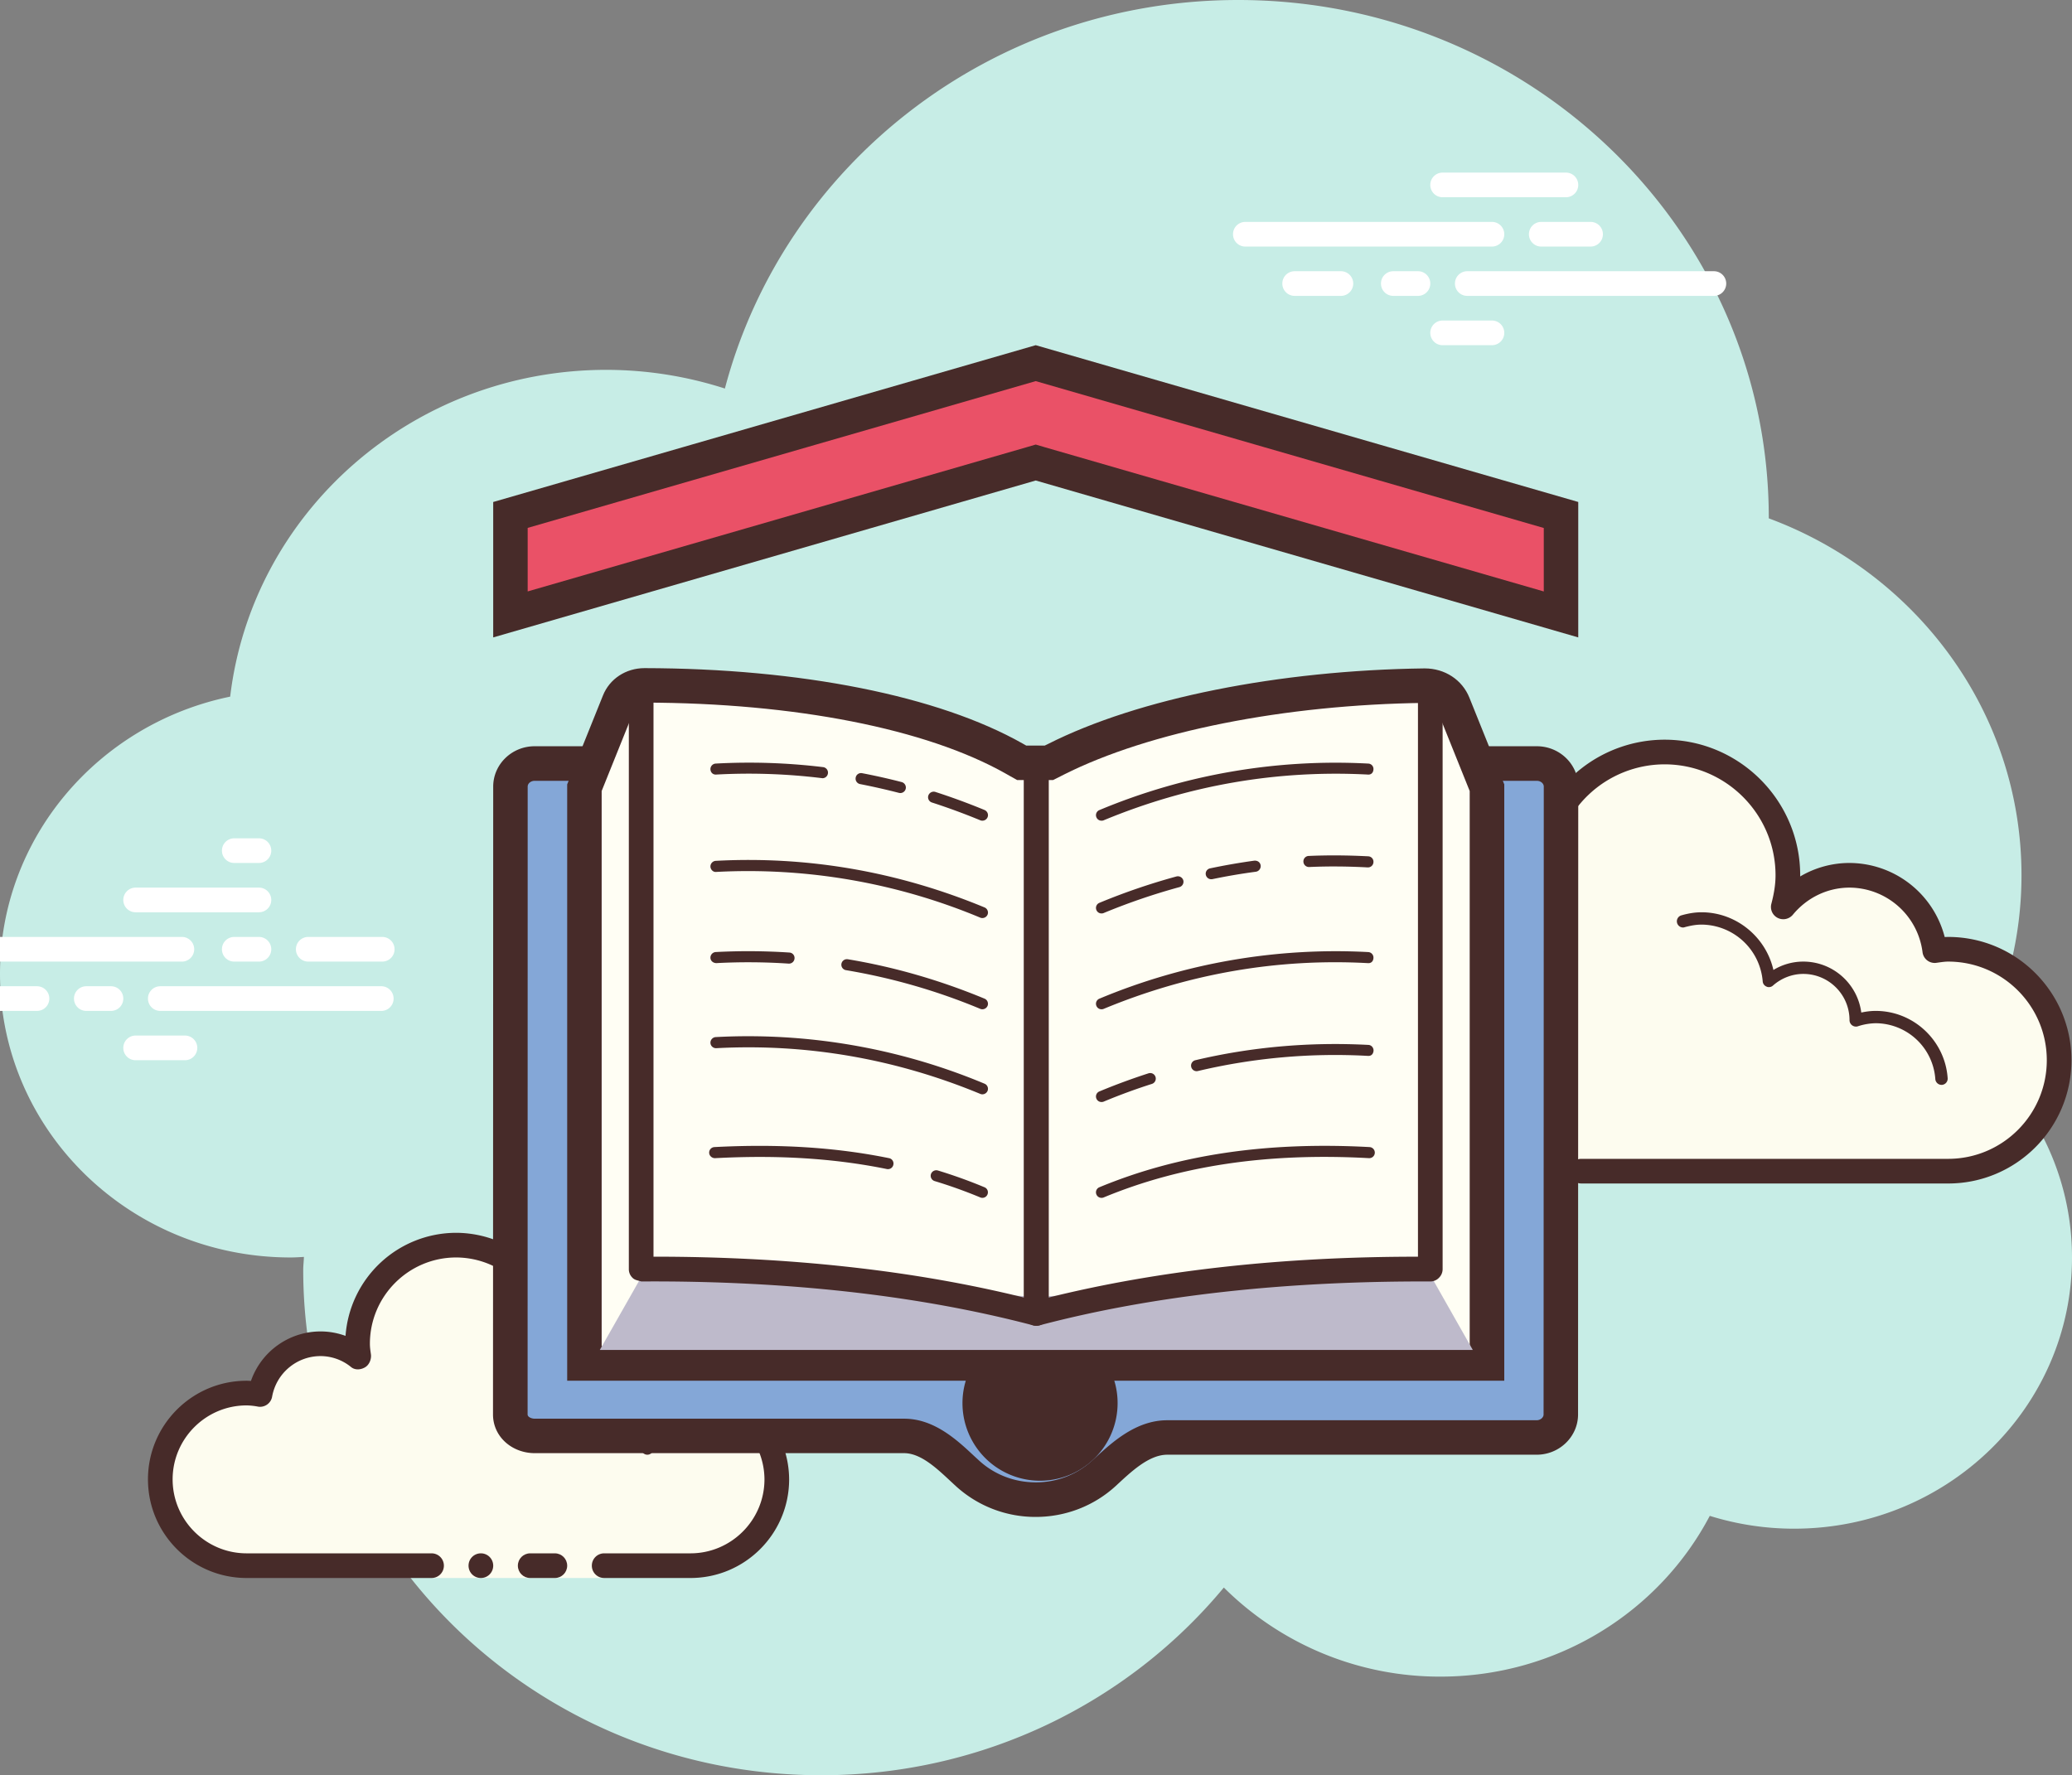 <svg xmlns="http://www.w3.org/2000/svg" viewBox="0 0 84.022 72"><rect x="0" y="0" width="84.022" height="72" fill="#808080" stroke="none"/><defs/><path fill="#c7ede6" d="M80.144 42.71a15.113 15.113 0 001.83-7.21c0-6.621-4.264-12.258-10.248-14.477V21c0-11.598-9.634-21-21.517-21-10.027 0-18.424 6.7-20.814 15.758A15.728 15.728 0 0024.592 15c-7.881 0-14.37 5.793-15.258 13.254C4.003 29.352 0 33.969 0 39.5 0 45.852 5.275 51 11.784 51c.18 0 .36-.012.54-.023-.004.175-.028.347-.028.523 0 11.32 9.406 20.5 21.006 20.5 6.596 0 12.476-2.973 16.326-7.613A12.407 12.407 0 0058.406 68c4.763 0 8.89-2.648 10.927-6.52 1.08.336 2.225.52 3.418.52 6.224 0 11.271-4.926 11.271-11 0-3.312-1.505-6.273-3.878-8.29z"/><path fill="#fdfcef" d="M61.125 47.5H55a4.501 4.501 0 01-4.5-4.5c0-2.332 1.781-4.23 4.055-4.453-.024-.184-.055-.36-.055-.547 0-2.484 2.016-4.5 4.5-4.5 1.438 0 2.703.688 3.527 1.734.141-2.632 2.301-4.734 4.973-4.734a5 5 0 015 5c0 .445-.078.871-.188 1.281A3.474 3.474 0 0175 35.5a3.486 3.486 0 013.453 3.055c.184-.024.36-.055.547-.055a4.501 4.501 0 010 9H64.125v.5h-3z"/><path fill="#472b29" d="M67.5 30c3.031 0 5.5 2.469 5.5 5.5v.047A3.925 3.925 0 0175 35a4.002 4.002 0 013.86 3.004c.046 0 .093-.004.14-.004 2.758 0 5 2.242 5 5s-2.242 5-5 5H64.125a.498.498 0 01-.5-.5c0-.277.223-.5.5-.5H79c2.207 0 4-1.793 4-4s-1.793-4-4-4c-.117 0-.23.016-.344.031l-.14.02c-.02.004-.04.004-.063.004a.497.497 0 01-.492-.438A2.998 2.998 0 0075 36c-.887 0-1.723.402-2.3 1.102a.505.505 0 01-.614.125.497.497 0 01-.254-.575c.113-.433.168-.8.168-1.152 0-2.48-2.02-4.5-4.5-4.5a4.486 4.486 0 00-4.473 4.262.508.508 0 01-.504.476.506.506 0 01-.39-.191A3.96 3.96 0 0059 34c-2.207 0-4 1.793-4 4 0 .117.016.23.031.344l.02.14a.503.503 0 01-.446.559A3.975 3.975 0 0051 43c0 2.207 1.793 4 4 4h6.125c.277 0 .5.223.5.5s-.223.5-.5.5H55c-2.758 0-5-2.242-5-5a4.966 4.966 0 014.004-4.879C54 38.082 54 38.04 54 38c0-2.758 2.242-5 5-5 1.176 0 2.293.414 3.184 1.164A5.487 5.487 0 0167.5 30z"/><path fill="#472b29" d="M69 37c1.402 0 2.61 1 2.914 2.34.367-.223.785-.34 1.211-.34 1.203 0 2.2.898 2.352 2.066.203-.043.398-.066.585-.066 1.532 0 2.813 1.2 2.918 2.73a.253.253 0 01-.23.27h-.02a.254.254 0 01-.25-.23 2.435 2.435 0 00-2.418-2.27 2.43 2.43 0 00-.738.129.262.262 0 01-.324-.254c0-1.035-.84-1.875-1.875-1.875-.445 0-.887.168-1.23.473a.24.24 0 01-.165.062.184.184 0 01-.093-.02.247.247 0 01-.157-.21A2.506 2.506 0 0069 37.5c-.207 0-.426.035-.684.105a.205.205 0 01-.07.012.253.253 0 01-.238-.183.252.252 0 01.172-.309c.304-.086.562-.125.82-.125zm-13.883 1.5c1.324 0 2.508.898 2.875 2.184a.252.252 0 01-.172.308c-.023.004-.047.008-.07.008-.11 0-.21-.07-.238-.184A2.507 2.507 0 0055.117 39c-.117 0-.23.016-.344.027-.011.004-.02.004-.035.004a.251.251 0 01-.246-.215.251.251 0 01.215-.28c.137-.02.27-.036.41-.036z"/><path fill="#fff" d="M7.406 39H-2.5a.498.498 0 01-.5-.5c0-.277.223-.5.5-.5h9.906a.501.501 0 010 1zm3.094 0h-1a.498.498 0 01-.5-.5c0-.277.223-.5.5-.5h1c.277 0 .5.223.5.5s-.223.5-.5.5zm4.992 2H6.5a.498.498 0 01-.5-.5c0-.277.223-.5.5-.5h8.992a.501.501 0 010 1zM4.5 41h-1a.498.498 0 01-.5-.5c0-.277.223-.5.5-.5h1c.277 0 .5.223.5.5s-.223.5-.5.5zm-3 0h-2a.498.498 0 01-.5-.5c0-.277.223-.5.5-.5h2c.277 0 .5.223.5.5s-.223.5-.5.5zm6 2h-2a.498.498 0 01-.5-.5c0-.277.223-.5.5-.5h2c.277 0 .5.223.5.5s-.223.5-.5.5zm3-9h-1c-.277 0-.5.223-.5.5s.223.5.5.5h1c.277 0 .5-.223.5-.5s-.223-.5-.5-.5zm0 2h-5c-.277 0-.5.223-.5.5s.223.5.5.5h5c.277 0 .5-.223.5-.5s-.223-.5-.5-.5zm5 2h-3c-.277 0-.5.223-.5.5s.223.5.5.5h3c.277 0 .5-.223.5-.5s-.223-.5-.5-.5zm45-28h-10a.498.498 0 01-.5-.5c0-.277.223-.5.5-.5h10c.277 0 .5.223.5.5s-.223.5-.5.5zm4 0h-2a.498.498 0 01-.5-.5c0-.277.223-.5.5-.5h2c.277 0 .5.223.5.5s-.223.5-.5.5zm5 2h-10a.498.498 0 01-.5-.5c0-.277.223-.5.5-.5h10c.277 0 .5.223.5.5s-.223.5-.5.5zm-12 0h-1a.498.498 0 01-.5-.5c0-.277.223-.5.5-.5h1c.277 0 .5.223.5.5s-.223.5-.5.5zm-3.125 0H52.5a.498.498 0 01-.5-.5c0-.277.223-.5.5-.5h1.875c.277 0 .5.223.5.5s-.223.5-.5.5zM63.5 8h-5a.498.498 0 01-.5-.5c0-.277.223-.5.5-.5h5c.277 0 .5.223.5.5s-.223.5-.5.5zm-3 6h-2a.498.498 0 01-.5-.5c0-.277.223-.5.5-.5h2c.277 0 .5.223.5.5s-.223.5-.5.5z"/><path fill="#fdfcef" d="M24.5 63.5H28a3.5 3.5 0 003.5-3.5 3.486 3.486 0 00-3.055-3.453c.028-.18.055-.36.055-.547a3.5 3.5 0 00-3.5-3.5c-1.031 0-1.95.453-2.59 1.164A3.997 3.997 0 0018.5 50.5c-2.21 0-4 1.79-4 4 0 .191.031.375.055.559A2.463 2.463 0 0013 54.5a2.493 2.493 0 00-2.453 2.055A3.603 3.603 0 0010 56.5a3.5 3.5 0 100 7h7.5v.5h7z"/><path fill="#472b29" d="M26.25 59a.252.252 0 01-.25-.25c0-1.223.996-2.219 2.219-2.219.035.008.734 0 1.242.137a.246.246 0 01.176.305.243.243 0 01-.305.175c-.445-.117-1.102-.117-1.113-.117-.95 0-1.719.774-1.719 1.719 0 .137-.113.25-.25.25zm-6.75 4c-.277 0-.5.223-.5.5s.223.5.5.5.5-.223.5-.5-.223-.5-.5-.5z"/><path fill="#472b29" d="M28 64h-3.5a.498.498 0 01-.5-.5c0-.277.223-.5.5-.5H28c1.652 0 3-1.348 3-3a2.998 2.998 0 00-2.617-2.96.484.484 0 01-.336-.196.478.478 0 01-.094-.375c.024-.156.047-.309.047-.469 0-1.652-1.348-3-3-3-.852 0-1.637.355-2.219 1a.5.5 0 01-.86-.23A3.517 3.517 0 0018.5 51c-1.93 0-3.5 1.57-3.5 3.5 0 .145.02.281.04.418.03.203-.063.437-.24.539-.179.102-.398.117-.558-.008A1.965 1.965 0 0013 55c-.965 0-1.793.691-1.965 1.645a.498.498 0 01-.566.406A2.69 2.69 0 0010 57c-1.652 0-3 1.348-3 3s1.348 3 3 3h7.5c.277 0 .5.223.5.5s-.223.5-.5.5H10c-2.207 0-4-1.793-4-4s1.793-4 4-4c.059 0 .117.004.176.008A2.99 2.99 0 0113 54c.348 0 .688.063 1.012.18A4.504 4.504 0 0118.5 50a4.524 4.524 0 014.152 2.773A3.996 3.996 0 0125 52c2.207 0 4 1.793 4 4 0 .047 0 .094-.004.14A4.002 4.002 0 0132 60c0 2.207-1.793 4-4 4z"/><path fill="#472b29" d="M22.5 63h-1c-.277 0-.5.223-.5.5s.223.5.5.5h1c.277 0 .5-.223.5-.5s-.223-.5-.5-.5z"/><path fill="#84a7d7" d="M42 60.82a4.085 4.085 0 01-2.77-1.066l-.214-.2c-.625-.585-1.407-1.316-2.352-1.316H21.687c-.558 0-.996-.383-.996-.87l.008-25.466c0-.515.442-.937.98-.937H62.32c.54 0 .98.422.98.937l-.007 25.461c0 .52-.441.938-.98.938H47.331c-.98 0-1.797.746-2.453 1.347l-.11.106A4.1 4.1 0 0142 60.82z"/><path fill="#472b29" d="M62.32 31.668c.153 0 .282.105.282.234l-.008 25.465c0 .125-.13.235-.281.235H47.332c-1.258 0-2.219.882-2.926 1.53l-.113.102a3.365 3.365 0 01-2.293.887c-.86 0-1.676-.312-2.3-.887l-.204-.187c-.68-.637-1.61-1.508-2.832-1.508H21.687c-.14 0-.292-.07-.292-.172l.003-25.465c0-.129.13-.234.282-.234h40.64m0-1.402H21.68c-.926 0-1.68.734-1.68 1.636l-.008 25.465c0 .903.77 1.57 1.696 1.57h14.976c.762 0 1.496.79 2.094 1.333A4.78 4.78 0 0042 61.523c1.207 0 2.36-.445 3.242-1.253.594-.547 1.332-1.27 2.09-1.27h14.98c.926 0 1.68-.734 1.68-1.633L64 31.902c0-.902-.754-1.636-1.68-1.636z"/><path fill="#472b29" d="M42.176 53.762a3.146 3.146 0 100 6.293 3.146 3.146 0 003.144-3.149 3.142 3.142 0 00-3.144-3.144z"/><path fill="#fffef4" d="M23.7 55.3V31.946l1.398-3.476c.164-.41.574-.672 1.039-.672 6.21.012 11.675 1.094 14.984 2.965l.309.176h1.105l.285-.145c3.563-1.797 9.157-2.914 14.961-2.984.524 0 .969.285 1.157.746l1.359 3.39v23.356z"/><path fill="#472b29" d="M26.137 28.496c6.097.012 11.433 1.063 14.644 2.879l.145.082.32.18h1.457l.297-.149.137-.07c3.472-1.75 8.953-2.84 14.636-2.91.243 0 .438.113.512.308l1.313 3.266v22.52h-35.2v-22.52l1.348-3.352c.059-.144.207-.234.39-.234m0-1.398c-.753 0-1.417.433-1.687 1.113L23 31.813V56h38V31.813l-1.414-3.516c-.29-.723-.992-1.188-1.813-1.188-5.906.075-11.613 1.215-15.27 3.063l-.136.066h-.754l-.144-.082c-3.414-1.933-9-3.047-15.332-3.058z"/><path fill="#bebacb" d="M58.047 51.793l-15.996.8-16.047-.8-1.68 2.957h35.399z"/><path fill="#472b29" d="M44.668 33.285a.22.22 0 01-.207-.137.222.222 0 01.121-.293 24.831 24.831 0 0110.902-1.886c.125.004.22.11.211.234-.004.125-.086.227-.234.211-3.672-.191-7.27.43-10.707 1.856a.21.21 0 01-.086.015zM55.473 35.18h-.012c-.79-.043-1.59-.051-2.371-.016h-.012a.224.224 0 01-.223-.215.221.221 0 01.215-.234c.801-.035 1.61-.027 2.414.015a.22.22 0 01.211.235.221.221 0 01-.222.215zM49.117 35.66a.225.225 0 01-.219-.176.221.221 0 01.172-.265c.59-.125 1.196-.23 1.797-.313.133-.008.238.07.254.196a.23.23 0 01-.191.253c-.594.079-1.188.18-1.766.301-.016.004-.031.004-.047.004zM44.668 37.047a.22.22 0 01-.207-.137.222.222 0 01.121-.293 26.122 26.122 0 013.125-1.07.23.23 0 01.277.156.226.226 0 01-.16.277 25.897 25.897 0 00-3.07 1.051.21.21 0 01-.086.016zM44.668 40.934a.22.22 0 01-.207-.137.222.222 0 01.121-.293 24.844 24.844 0 0110.902-1.89.224.224 0 01.211.238c-.004.125-.086.226-.234.21-3.664-.199-7.27.43-10.707 1.856a.21.21 0 01-.086.016zM48.523 43.445a.225.225 0 01-.218-.175.224.224 0 01.168-.27c2.28-.54 4.64-.746 7.015-.621.121.004.215.11.211.234-.008.125-.086.227-.238.211a24.155 24.155 0 00-6.883.614.307.307 0 01-.055.007zM44.668 44.695a.22.22 0 01-.207-.136.221.221 0 01.121-.293c.656-.274 1.328-.52 1.992-.735a.225.225 0 01.137.43c-.652.207-1.313.45-1.957.719a.21.21 0 01-.086.015zM44.668 48.582a.22.22 0 01-.207-.137.221.221 0 01.121-.293c3.184-1.32 6.766-1.855 10.957-1.629a.226.226 0 01.211.239.224.224 0 01-.227.21h-.011c-4.117-.226-7.64.301-10.758 1.594a.21.21 0 01-.086.016zM33.352 31.563c-.008 0-.02-.004-.028-.004a24.38 24.38 0 00-4.277-.145c-.14.012-.23-.086-.238-.21a.226.226 0 01.21-.235 24.91 24.91 0 014.36.144c.125.016.21.13.195.25a.224.224 0 01-.222.2zM36.508 32.164c-.02 0-.04-.004-.059-.008a27.577 27.577 0 00-1.57-.355.225.225 0 01-.18-.262.22.22 0 01.262-.18c.535.102 1.074.223 1.602.36a.229.229 0 01.164.277.225.225 0 01-.22.168zM39.84 33.285a.21.21 0 01-.086-.015 26.577 26.577 0 00-1.965-.723.224.224 0 01-.144-.281.23.23 0 01.28-.149c.665.215 1.337.461 2 .735.114.05.169.18.122.293a.226.226 0 01-.207.14zM39.84 37.234a.21.21 0 01-.086-.015 24.422 24.422 0 00-10.707-1.856c-.125.016-.23-.09-.238-.21a.23.23 0 01.21-.239c3.739-.2 7.403.438 10.907 1.89.113.048.168.18.12.294a.229.229 0 01-.206.136zM31.996 39.082h-.016a24.48 24.48 0 00-2.933-.02c-.125-.003-.23-.085-.238-.21a.229.229 0 01.21-.239 25.464 25.464 0 012.993.02.22.22 0 01.207.238.223.223 0 01-.223.211zM39.84 40.934a.21.21 0 01-.086-.016 24.813 24.813 0 00-5.445-1.57.223.223 0 01-.188-.258.225.225 0 01.262-.184c1.87.309 3.734.848 5.543 1.598.113.047.168.18.12.293a.229.229 0 01-.206.137zM39.84 44.383a.21.21 0 01-.086-.016c-3.442-1.426-7.043-2.05-10.707-1.855a.226.226 0 01-.238-.211.229.229 0 01.21-.239 24.825 24.825 0 0110.907 1.891.224.224 0 01.12.293.229.229 0 01-.206.137zM36.008 47.418c-.016 0-.031 0-.043-.004-2.13-.434-4.41-.578-6.973-.441-.113 0-.226-.086-.234-.211a.224.224 0 01.21-.239c2.598-.136 4.919.008 7.087.45.12.023.199.144.172.265a.222.222 0 01-.22.18zM39.84 48.582a.21.21 0 01-.086-.016 19.642 19.642 0 00-1.852-.664.225.225 0 01-.152-.28.23.23 0 01.281-.15c.645.196 1.281.426 1.89.68a.221.221 0 01.122.293.22.22 0 01-.203.137z"/><path fill="#ea5167" d="M42 18.762l-21.3 6.156v-4.031L42 14.73l21.3 6.157v4.031z"/><path fill="#472b29" d="M42 15.457l20.602 5.957v2.574L42.39 18.145 42 18.03l-.39.114-20.212 5.843V21.41L42 15.457M42 14l-22 6.36v5.492l22-6.364 22 6.364v-5.493zM42.023 53.77a.476.476 0 01-.125-.016c-4.652-1.223-10.003-1.816-15.894-1.781-.137-.043-.262-.051-.356-.149a.481.481 0 01-.148-.351V28.098h1v22.87h.04c5.507 0 10.542.56 14.983 1.657V30.797h1V53.27a.496.496 0 01-.5.5z"/><path fill="#472b29" d="M42.023 53.77a.5.5 0 01-.5-.5V30.793h1v21.832c4.43-1.098 9.45-1.656 14.938-1.656h.039V28.098h1v23.375a.49.49 0 01-.148.351.481.481 0 01-.352.149h-.004c-5.871-.02-11.207.558-15.844 1.78a.485.485 0 01-.129.017z"/></svg>